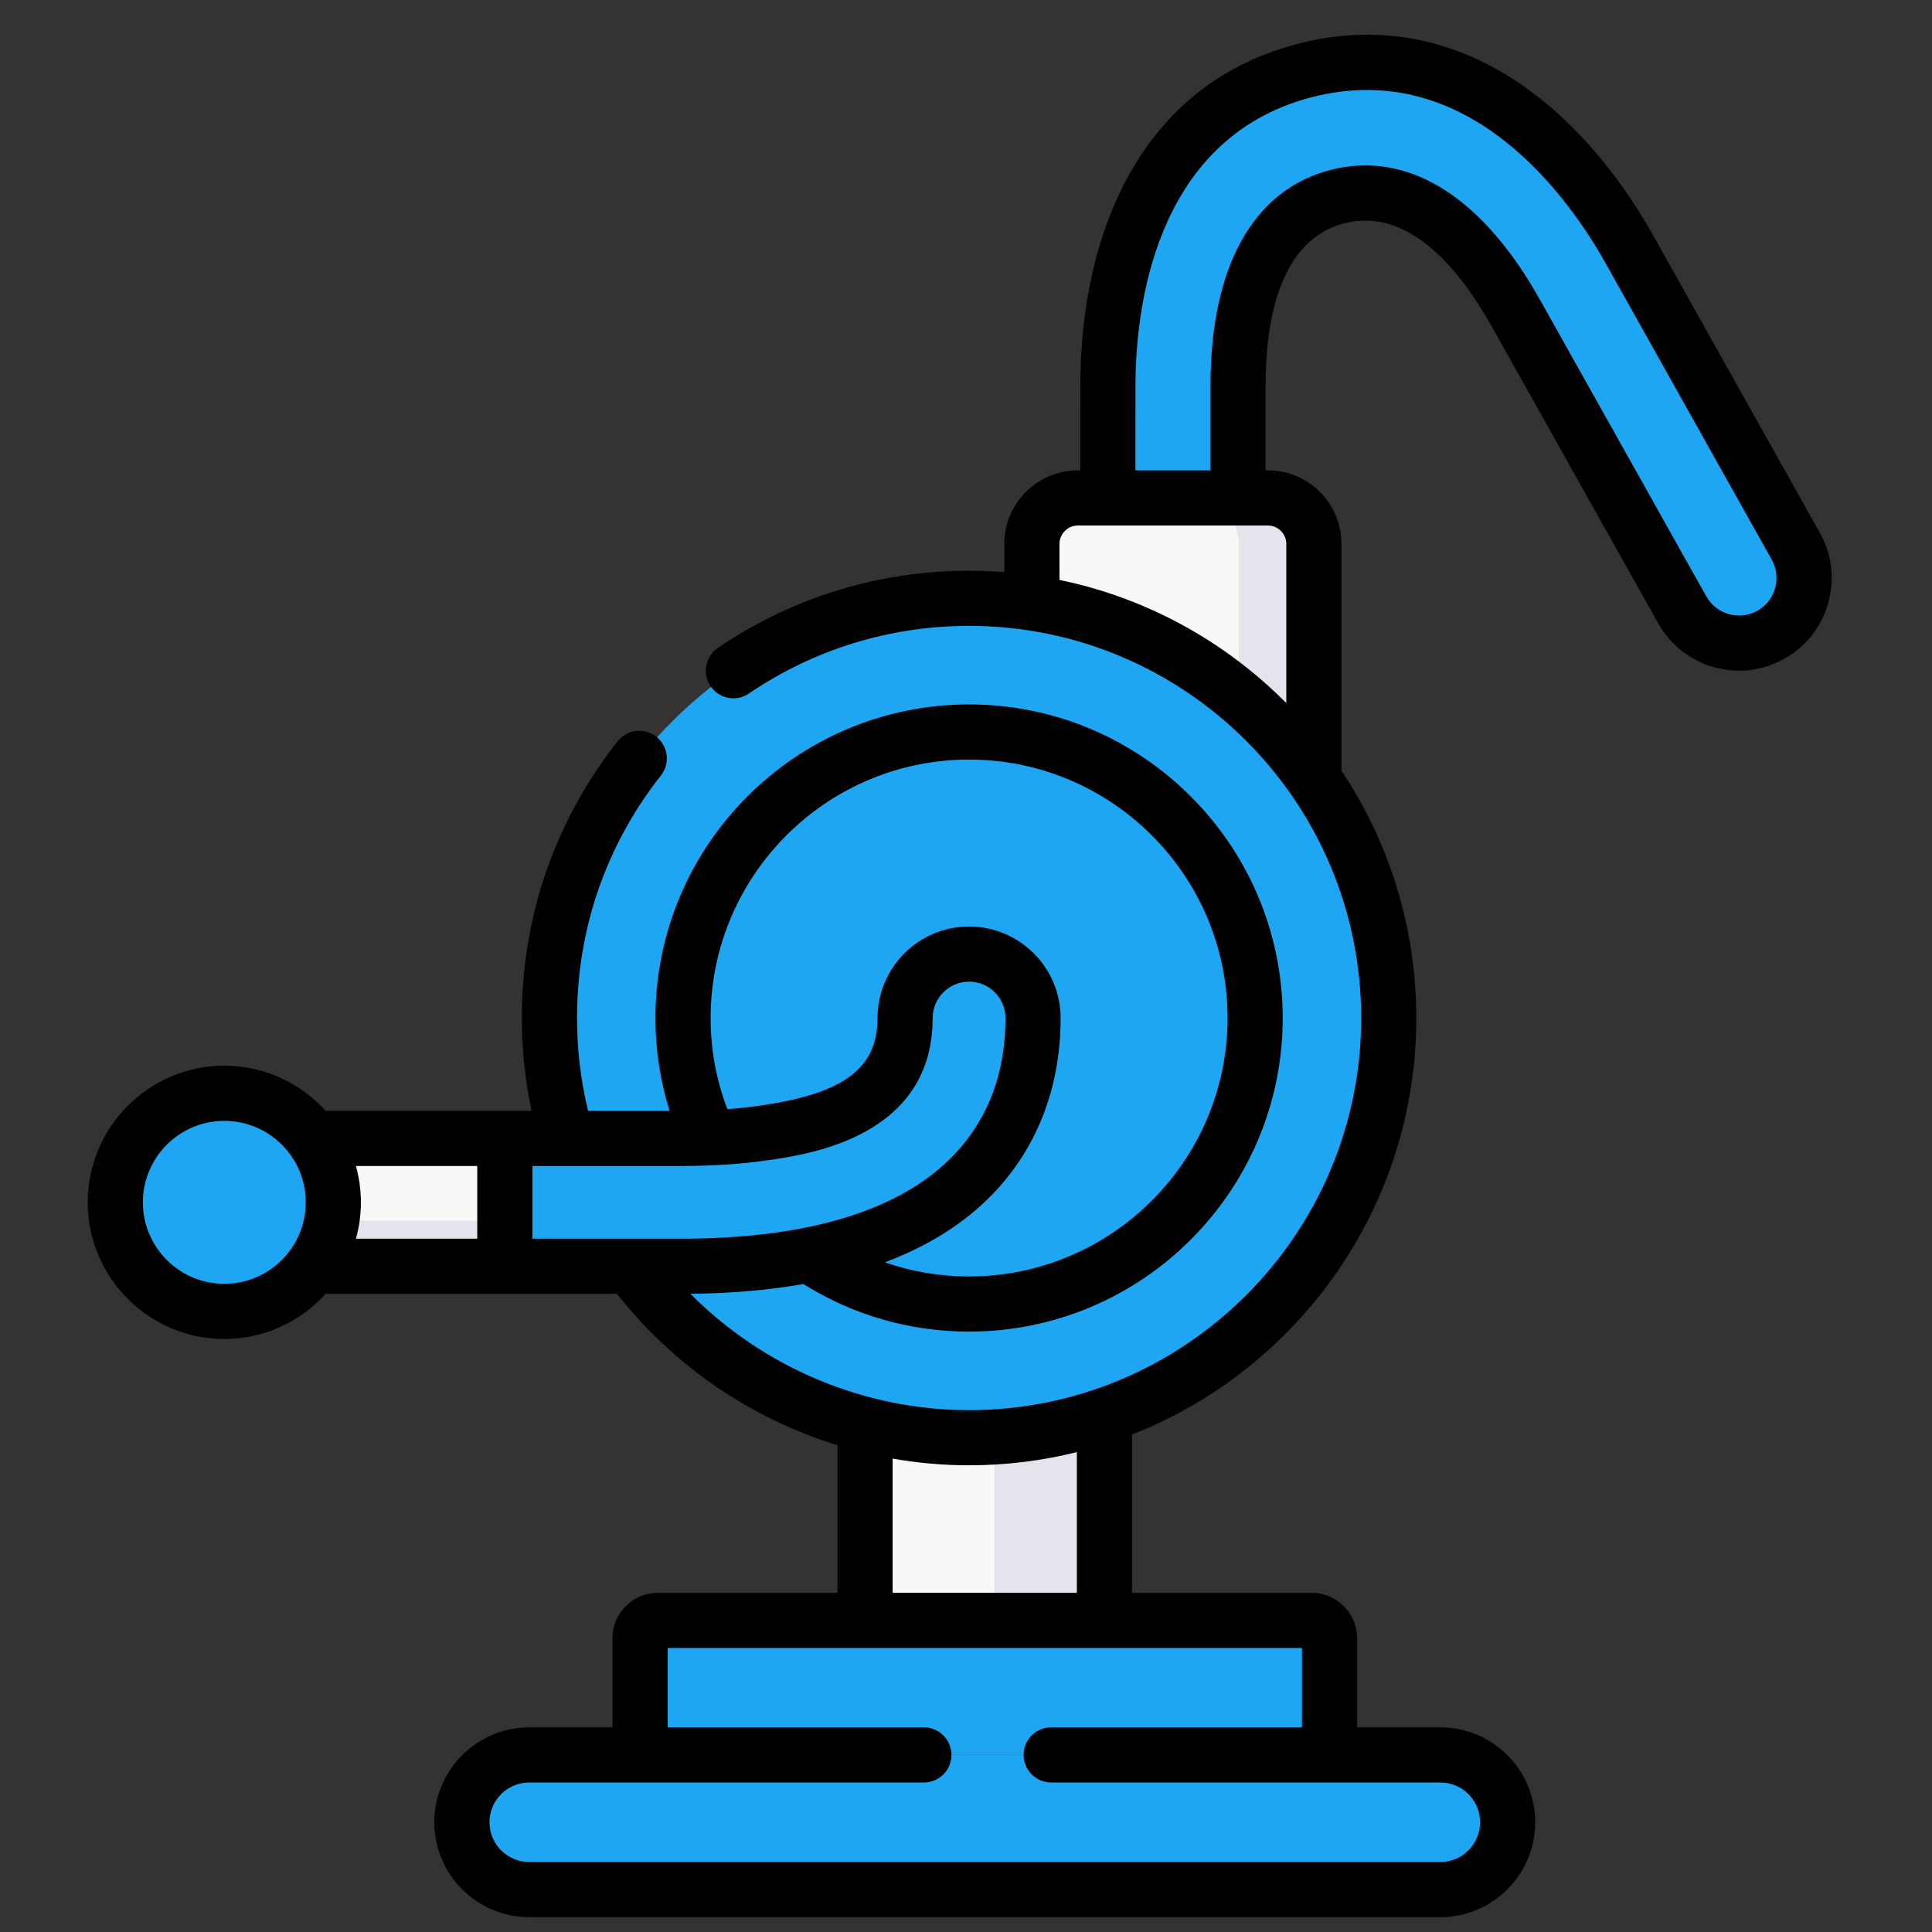 <svg xmlns="http://www.w3.org/2000/svg" width="39" height="39" viewBox="0 0 39 39" fill="none"><rect x="0" y="0" width="39" height="39" fill="#333333" stroke="none"/><g clip-path="url(#clip0_103_730)"><path fill-rule="evenodd" clip-rule="evenodd" d="M17.463 27.914V33.556H22.295V27.724C21.438 28.017 20.519 28.177 19.562 28.177C18.838 28.177 18.134 28.084 17.463 27.914Z" fill="#F9F7F8"></path><path fill-rule="evenodd" clip-rule="evenodd" d="M20.073 32.71H22.295V28.572C21.592 28.812 20.848 28.961 20.073 29.008V32.71Z" fill="#E5E4EC"></path><path fill-rule="evenodd" clip-rule="evenodd" d="M12.732 25.562C13.876 27.118 15.538 28.269 17.463 28.759C18.134 28.932 18.838 29.022 19.562 29.022C20.519 29.022 21.439 28.864 22.295 28.572C25.633 27.434 28.033 24.272 28.033 20.551C28.033 18.754 27.476 17.088 26.523 15.719C26.256 15.336 25.959 14.974 25.633 14.642C24.373 13.346 22.703 12.454 20.831 12.172C20.416 12.109 19.993 12.078 19.562 12.078C14.884 12.078 11.091 15.87 11.091 20.551C11.091 21.395 11.213 22.211 11.444 22.981L12.732 25.562Z" fill="#1EA6F3"></path><path fill-rule="evenodd" clip-rule="evenodd" d="M25.336 20.551C25.336 17.37 22.743 14.777 19.562 14.777C16.382 14.777 13.788 17.37 13.788 20.551C13.788 21.413 13.979 22.232 14.322 22.968C14.814 23.957 15.197 24.478 16.337 25.335C17.259 25.959 18.369 26.323 19.562 26.323C22.743 26.323 25.336 23.73 25.336 20.551Z" fill="#1EA6F3"></path><path fill-rule="evenodd" clip-rule="evenodd" d="M18.902 14.814C21.571 15.321 23.599 17.675 23.599 20.488C23.599 23.444 21.359 25.894 18.487 26.222C18.837 26.29 19.194 26.323 19.562 26.323C22.743 26.323 25.337 23.73 25.337 20.551C25.337 17.37 22.743 14.777 19.562 14.777C19.339 14.777 19.118 14.789 18.902 14.814Z" fill="#1EA6F3"></path><path fill-rule="evenodd" clip-rule="evenodd" d="M22.139 14.852C22.463 15.185 22.762 15.546 23.027 15.929C23.031 15.934 23.035 15.94 23.039 15.946C24.432 17.002 25.336 18.675 25.336 20.551C25.336 22.177 24.657 23.65 23.569 24.701C22.566 26.603 20.862 28.08 18.801 28.78C18.641 28.835 18.479 28.886 18.315 28.932C18.721 28.991 19.139 29.022 19.562 29.022C20.519 29.022 21.439 28.864 22.295 28.572C25.633 27.434 28.033 24.272 28.033 20.551C28.033 18.755 27.476 17.088 26.523 15.719C26.256 15.336 25.959 14.974 25.633 14.642C24.373 13.346 22.703 12.454 20.831 12.172C20.416 12.109 19.993 12.078 19.562 12.078C18.784 12.078 18.031 12.183 17.313 12.378C17.322 12.38 17.328 12.38 17.337 12.383C19.207 12.662 20.879 13.556 22.139 14.852Z" fill="#1EA6F3"></path><path fill-rule="evenodd" clip-rule="evenodd" d="M17.463 32.71H13.281C13.083 32.71 12.921 32.872 12.921 33.07V35.426H26.838V33.07C26.838 32.872 26.676 32.71 26.479 32.71H22.295H17.463Z" fill="#1EA6F3"></path><path fill-rule="evenodd" clip-rule="evenodd" d="M26.838 35.426H12.921H10.683C9.936 35.426 9.324 36.038 9.324 36.785C9.324 37.531 9.936 38.144 10.683 38.144H29.074C29.823 38.144 30.433 37.531 30.433 36.785C30.433 36.038 29.823 35.426 29.074 35.426H26.838Z" fill="#1EA6F3"></path><path fill-rule="evenodd" clip-rule="evenodd" d="M20.831 12.172C23.185 12.526 25.221 13.847 26.523 15.719V10.977C26.523 10.468 26.106 10.052 25.597 10.052H24.991H22.362H21.756C21.247 10.052 20.831 10.468 20.831 10.977V12.172H20.831Z" fill="#F9F7F8"></path><path fill-rule="evenodd" clip-rule="evenodd" d="M32.895 5.039C31.542 2.626 29.262 0.661 26.327 1.427C23.393 2.195 22.364 5.022 22.364 7.788L22.362 10.052H24.991V7.788C24.991 6.316 25.334 4.404 26.992 3.97C28.65 3.539 29.882 5.039 30.602 6.324L33.959 12.311C34.312 12.942 35.116 13.169 35.747 12.814C36.378 12.46 36.605 11.657 36.25 11.026L32.895 5.039Z" fill="#1EA6F3"></path><path fill-rule="evenodd" clip-rule="evenodd" d="M25.566 2.188C28.5 1.423 30.78 3.388 32.133 5.8L35.488 11.787C35.686 12.139 35.703 12.547 35.57 12.898C35.629 12.875 35.69 12.848 35.747 12.814C36.378 12.46 36.605 11.657 36.25 11.026L32.895 5.039C31.542 2.626 29.262 0.661 26.327 1.427C25.214 1.719 24.375 2.306 23.763 3.074C24.262 2.679 24.859 2.374 25.566 2.188Z" fill="#1EA6F3"></path><path fill-rule="evenodd" clip-rule="evenodd" d="M25.006 10.977V14.059C25.225 14.242 25.435 14.438 25.633 14.642C25.959 14.974 26.256 15.336 26.523 15.719V10.977C26.523 10.468 26.106 10.052 25.597 10.052H24.991H24.083C24.59 10.052 25.006 10.468 25.006 10.977Z" fill="#E5E4EC"></path><path fill-rule="evenodd" clip-rule="evenodd" d="M24.615 33.07V35.426H26.838V33.07C26.838 32.872 26.677 32.71 26.479 32.71H24.255C24.453 32.71 24.615 32.872 24.615 33.07Z" fill="#1EA6F3"></path><path fill-rule="evenodd" clip-rule="evenodd" d="M29.077 35.426H26.853C27.6 35.426 28.212 36.038 28.212 36.785C28.212 37.529 27.604 38.137 26.861 38.144H29.077C29.823 38.144 30.433 37.531 30.433 36.785C30.433 36.038 29.823 35.426 29.077 35.426Z" fill="#1EA6F3"></path><path fill-rule="evenodd" clip-rule="evenodd" d="M10.191 25.562V22.981H6.31C6.573 23.343 6.728 23.788 6.728 24.27C6.728 24.754 6.573 25.2 6.31 25.562H10.191V25.562Z" fill="#F9F7F8"></path><path fill-rule="evenodd" clip-rule="evenodd" d="M6.31 25.562C6.573 25.2 6.728 24.754 6.728 24.27C6.728 23.788 6.573 23.342 6.31 22.981C5.91 22.429 5.26 22.07 4.528 22.07C3.312 22.07 2.328 23.056 2.328 24.27C2.328 25.486 3.312 26.473 4.528 26.473C5.26 26.473 5.91 26.113 6.31 25.562Z" fill="#1EA6F3"></path><path fill-rule="evenodd" clip-rule="evenodd" d="M14.322 22.968C14.124 22.976 13.929 22.981 13.733 22.981H11.444H10.191V25.562H12.732H13.733C14.564 25.562 15.464 25.507 16.337 25.335C17.576 25.091 18.763 24.613 19.623 23.734C20.473 22.863 20.854 21.756 20.854 20.551C20.854 19.838 20.273 19.259 19.562 19.259C18.851 19.259 18.271 19.838 18.271 20.551C18.271 22.192 16.855 22.661 15.456 22.865C15.082 22.922 14.701 22.953 14.322 22.968Z" fill="#1EA6F3"></path><path fill-rule="evenodd" clip-rule="evenodd" d="M12.623 24.643H11.621H10.191V25.562H12.732H13.733C14.564 25.562 15.464 25.507 16.337 25.335C17.576 25.091 18.763 24.613 19.623 23.734C20.473 22.863 20.854 21.756 20.854 20.551C20.854 19.872 20.324 19.312 19.657 19.262C19.714 19.407 19.743 19.562 19.743 19.724C19.743 20.932 19.602 22.038 18.75 22.909C17.21 24.485 14.69 24.643 12.623 24.643Z" fill="#1EA6F3"></path><path fill-rule="evenodd" clip-rule="evenodd" d="M10.191 24.642H6.697C6.64 24.981 6.503 25.295 6.31 25.562H10.191V24.642H10.191Z" fill="#E5E4EC"></path><path fill-rule="evenodd" clip-rule="evenodd" d="M5.281 23.279C5.281 23.763 5.127 24.209 4.862 24.571C4.463 25.122 3.815 25.48 3.081 25.48C2.938 25.48 2.799 25.467 2.664 25.442C3.053 26.06 3.741 26.473 4.528 26.473C5.26 26.473 5.91 26.113 6.31 25.562C6.503 25.295 6.64 24.981 6.697 24.642C6.718 24.523 6.728 24.398 6.728 24.27C6.728 23.788 6.573 23.342 6.31 22.981C5.988 22.537 5.504 22.217 4.944 22.11C5.159 22.448 5.281 22.85 5.281 23.279Z" fill="#1EA6F3"></path><path d="M36.735 10.754L33.38 4.767C32.596 3.369 31.601 2.263 30.501 1.57C29.155 0.722 27.704 0.493 26.186 0.888C24.669 1.285 23.515 2.195 22.756 3.592C22.136 4.735 21.808 6.186 21.808 7.788L21.806 9.495H21.756C20.939 9.495 20.274 10.16 20.274 10.977V11.549C20.039 11.531 19.802 11.521 19.562 11.521C17.742 11.521 15.989 12.06 14.491 13.079C14.237 13.252 14.171 13.599 14.344 13.853C14.517 14.107 14.863 14.173 15.117 14C16.43 13.107 17.967 12.634 19.562 12.634C23.926 12.634 27.477 16.186 27.477 20.551C27.477 24.915 23.926 28.466 19.562 28.466C17.444 28.466 15.413 27.604 13.937 26.117C14.762 26.108 15.522 26.042 16.217 25.92C17.219 26.549 18.371 26.88 19.562 26.88C23.053 26.88 25.893 24.041 25.893 20.551C25.893 17.06 23.053 14.22 19.562 14.22C16.071 14.22 13.231 17.06 13.231 20.551C13.231 21.194 13.327 21.821 13.516 22.424H11.871C11.724 21.817 11.648 21.189 11.648 20.551C11.648 18.755 12.233 17.061 13.342 15.653C13.532 15.411 13.49 15.062 13.249 14.871C13.007 14.681 12.657 14.723 12.467 14.964C11.203 16.57 10.534 18.502 10.534 20.551C10.534 21.186 10.601 21.813 10.73 22.424H6.574C6.069 21.865 5.339 21.513 4.528 21.513C3.008 21.513 1.771 22.75 1.771 24.27C1.771 25.791 3.008 27.029 4.528 27.029C5.338 27.029 6.068 26.677 6.573 26.118H12.456C13.6 27.577 15.164 28.636 16.906 29.175V32.153H13.281C12.776 32.153 12.364 32.564 12.364 33.069V34.869H10.683C9.627 34.869 8.767 35.728 8.767 36.785C8.767 37.841 9.627 38.7 10.683 38.7H29.077C30.132 38.7 30.99 37.841 30.99 36.785C30.99 35.728 30.132 34.869 29.077 34.869H27.395V33.07C27.395 32.564 26.984 32.153 26.479 32.153H22.851V28.958C26.207 27.641 28.59 24.369 28.59 20.551C28.59 18.706 28.033 16.988 27.079 15.557V10.977C27.079 10.16 26.415 9.495 25.597 9.495H25.548V7.788C25.548 6.481 25.823 4.851 27.132 4.509C28.442 4.168 29.478 5.456 30.116 6.596L33.473 12.583C33.717 13.019 34.117 13.333 34.6 13.469C34.768 13.516 34.939 13.539 35.109 13.539C35.425 13.539 35.737 13.458 36.019 13.299C36.455 13.055 36.769 12.655 36.905 12.173C37.04 11.691 36.98 11.187 36.735 10.754ZM13.733 23.537C14.395 23.537 14.985 23.497 15.536 23.416C16.35 23.297 18.827 22.936 18.827 20.551C18.827 20.146 19.157 19.816 19.562 19.816C19.968 19.816 20.297 20.146 20.297 20.551C20.297 21.676 19.936 22.616 19.226 23.344C18.147 24.446 16.299 25.005 13.733 25.005H10.747V23.537H13.733ZM19.562 15.333C22.439 15.333 24.78 17.674 24.78 20.551C24.78 23.427 22.439 25.767 19.562 25.767C18.977 25.767 18.404 25.67 17.861 25.482C18.734 25.154 19.456 24.701 20.021 24.122C20.93 23.191 21.41 21.956 21.41 20.551C21.41 19.532 20.581 18.703 19.562 18.703C18.543 18.703 17.714 19.532 17.714 20.551C17.714 21.561 17.037 22.072 15.374 22.314C15.153 22.347 14.923 22.372 14.683 22.39C14.459 21.803 14.345 21.187 14.345 20.551C14.345 17.674 16.685 15.333 19.562 15.333ZM4.528 25.916C3.622 25.916 2.884 25.178 2.884 24.27C2.884 23.364 3.622 22.626 4.528 22.626C5.434 22.626 6.172 23.364 6.172 24.27C6.172 25.178 5.434 25.916 4.528 25.916ZM7.185 23.537H9.634V25.005H7.185C7.25 24.771 7.285 24.525 7.285 24.27C7.285 24.016 7.25 23.771 7.185 23.537ZM26.282 34.869H21.22C20.912 34.869 20.663 35.118 20.663 35.426C20.663 35.733 20.912 35.982 21.22 35.982H29.077C29.518 35.982 29.877 36.342 29.877 36.785C29.877 37.227 29.518 37.587 29.077 37.587H10.683C10.241 37.587 9.881 37.227 9.881 36.785C9.881 36.342 10.241 35.982 10.683 35.982H18.649C18.957 35.982 19.206 35.733 19.206 35.426C19.206 35.118 18.957 34.869 18.649 34.869H13.478V33.267H26.282V34.869ZM21.738 32.153H18.019V29.444C18.525 29.533 19.041 29.579 19.562 29.579C20.312 29.579 21.041 29.486 21.738 29.313L21.738 32.153ZM25.966 10.977V14.193C24.739 12.956 23.157 12.071 21.387 11.707V10.977C21.387 10.777 21.556 10.608 21.756 10.608H25.597C25.797 10.608 25.966 10.777 25.966 10.977ZM35.833 11.872C35.778 12.068 35.651 12.23 35.474 12.329C35.299 12.428 35.095 12.451 34.9 12.397C34.705 12.342 34.543 12.215 34.444 12.039L31.087 6.052C29.915 3.957 28.41 3.026 26.851 3.432C25.293 3.839 24.435 5.386 24.435 7.788V9.495H22.919L22.921 7.788C22.921 6.317 23.266 2.803 26.468 1.965C29.669 1.13 31.689 4.027 32.409 5.311L35.765 11.299C35.863 11.474 35.887 11.678 35.833 11.872Z" fill="black"></path></g><defs><clipPath id="clip0_103_730"><rect width="38" height="38" fill="white" transform="translate(0.373 0.7)"></rect></clipPath></defs></svg>
